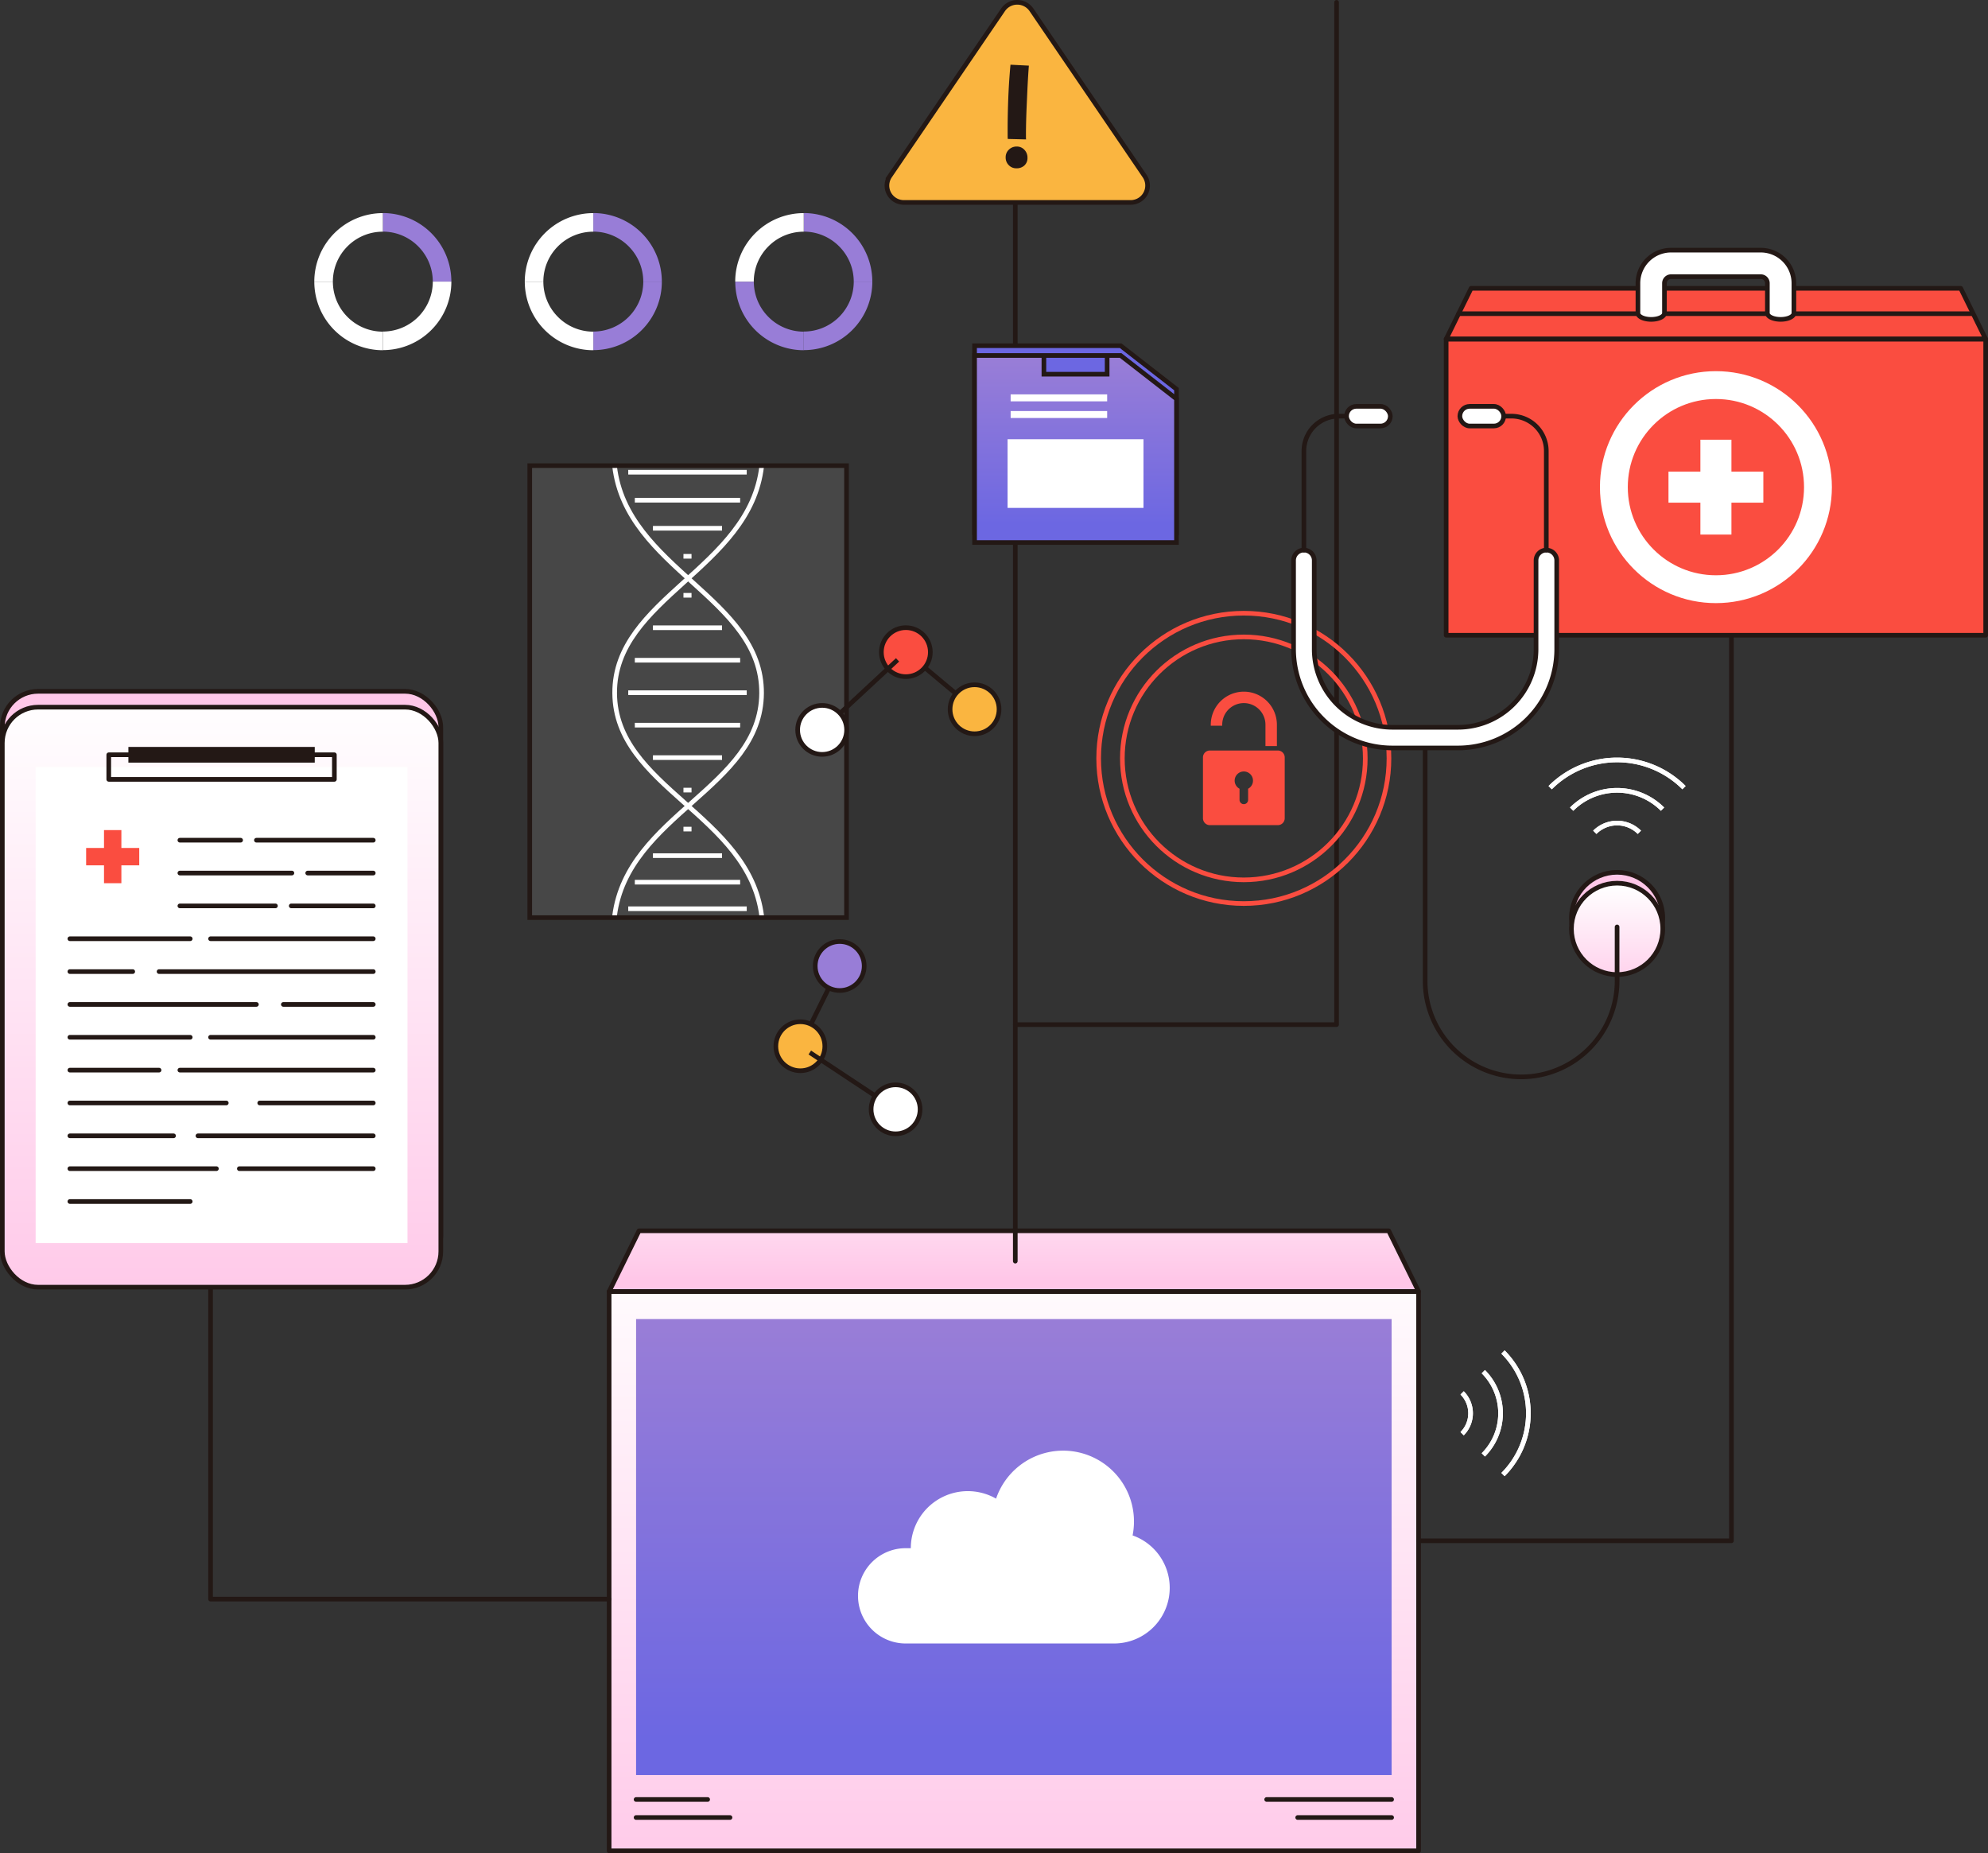 <svg xmlns="http://www.w3.org/2000/svg" xmlns:xlink="http://www.w3.org/1999/xlink" width="214.161" height="199.615" viewBox="0 0 214.161 199.615">
  <rect x="0" y="0" width="214.161" height="199.615" fill="#333333" stroke="none"/>
  <defs>
    <style>
      .cls-1 {
        fill: url(#linear-gradient);
      }

      .cls-2 {
        fill: url(#linear-gradient-2);
      }

      .cls-3 {
        fill: url(#linear-gradient-3);
      }

      .cls-12, .cls-13, .cls-16, .cls-20, .cls-4, .cls-7 {
        fill: none;
      }

      .cls-13, .cls-4 {
        stroke: #231815;
      }

      .cls-4 {
        stroke-linecap: round;
        stroke-linejoin: round;
      }

      .cls-12, .cls-13, .cls-4, .cls-7 {
        stroke-width: 0.5px;
      }

      .cls-11, .cls-5 {
        fill: #fff;
      }

      .cls-6 {
        fill: #fa4d40;
      }

      .cls-7 {
        stroke: #fa4d40;
      }

      .cls-12, .cls-13, .cls-16, .cls-20, .cls-7 {
        stroke-miterlimit: 10;
      }

      .cls-8 {
        fill: #ffc7e8;
      }

      .cls-9 {
        fill: url(#linear-gradient-4);
      }

      .cls-10 {
        fill: #231815;
      }

      .cls-11 {
        opacity: 0.1;
      }

      .cls-12, .cls-16, .cls-20 {
        stroke: #fff;
      }

      .cls-14 {
        fill: #fab540;
      }

      .cls-15 {
        fill: #987dd7;
      }

      .cls-16 {
        stroke-width: 3px;
      }

      .cls-17 {
        fill: url(#linear-gradient-5);
      }

      .cls-18 {
        fill: #6c67e2;
      }

      .cls-19 {
        fill: url(#linear-gradient-6);
      }

      .cls-20 {
        stroke-width: 0.75px;
      }
    </style>
    <linearGradient id="linear-gradient" x1="0.5" y1="-0.097" x2="0.5" y2="1.091" gradientUnits="objectBoundingBox">
      <stop offset="0" stop-color="#fff"/>
      <stop offset="1" stop-color="#ffc7e8"/>
    </linearGradient>
    <linearGradient id="linear-gradient-2" x1="0.5" y1="0.022" x2="0.5" y2="0.92" gradientUnits="objectBoundingBox">
      <stop offset="0" stop-color="#987dd7"/>
      <stop offset="1" stop-color="#6c67e2"/>
    </linearGradient>
    <linearGradient id="linear-gradient-3" x1="0.493" y1="-1.801" x2="0.499" y2="0.79" xlink:href="#linear-gradient"/>
    <linearGradient id="linear-gradient-4" x1="0.5" y1="-0.021" x2="0.5" y2="1.053" xlink:href="#linear-gradient"/>
    <linearGradient id="linear-gradient-5" x1="0.5" y1="0.025" x2="0.5" y2="1.275" xlink:href="#linear-gradient"/>
    <linearGradient id="linear-gradient-6" x1="0.5" y1="0.033" x2="0.5" y2="0.905" xlink:href="#linear-gradient-2"/>
  </defs>
  <g id="Group_24014" data-name="Group 24014" transform="translate(-1706.844 -2130.248)">
    <g id="Group_23989" data-name="Group 23989">
      <rect id="Rectangle_14194" data-name="Rectangle 14194" class="cls-1" width="87.199" height="60.252" transform="translate(1772.464 2269.361)"/>
      <rect id="Rectangle_14195" data-name="Rectangle 14195" class="cls-2" width="81.391" height="49.115" transform="translate(1775.367 2272.333)"/>
      <path id="Path_100960" data-name="Path 100960" class="cls-3" d="M1856.447,2262.826h-80.767l-3.216,6.535h87.2Z"/>
      <rect id="Rectangle_14196" data-name="Rectangle 14196" class="cls-4" width="87.199" height="60.252" transform="translate(1772.464 2269.361)"/>
      <path id="Path_100961" data-name="Path 100961" class="cls-4" d="M1856.447,2262.826h-80.767l-3.216,6.535h87.2Z"/>
      <line id="Line_5930" data-name="Line 5930" class="cls-4" x2="13.461" transform="translate(1843.297 2324.082)"/>
      <line id="Line_5931" data-name="Line 5931" class="cls-4" x2="10.119" transform="translate(1846.64 2326.023)"/>
      <line id="Line_5932" data-name="Line 5932" class="cls-4" x2="7.711" transform="translate(1775.367 2324.082)"/>
      <line id="Line_5933" data-name="Line 5933" class="cls-4" x2="10.119" transform="translate(1775.367 2326.023)"/>
      <path id="Path_100962" data-name="Path 100962" class="cls-5" d="M1828.855,2295.638a7.632,7.632,0,0,0-14.707-3.962,6.14,6.14,0,0,0-9.185,5.337h-.556a5.132,5.132,0,0,0,0,10.264h22.45a5.99,5.99,0,0,0,2-11.639Z"/>
    </g>
    <path id="Path_100963" data-name="Path 100963" class="cls-4" d="M1772.464,2302.5h-42.937v-78.992"/>
    <line id="Line_5934" data-name="Line 5934" class="cls-4" y1="120.06" transform="translate(1816.218 2146.033)"/>
    <path id="Path_100964" data-name="Path 100964" class="cls-4" d="M1850.828,2130.5v110.114h-34.61"/>
    <path id="Path_100965" data-name="Path 100965" class="cls-4" d="M1893.366,2188.816v107.4h-33.7"/>
    <g id="Group_23991" data-name="Group 23991">
      <g id="Group_23990" data-name="Group 23990">
        <path id="Path_100966" data-name="Path 100966" class="cls-6" d="M1844.5,2211.09h-7.322a.743.743,0,0,0-.743.743v6.553a.742.742,0,0,0,.743.743h7.322a.743.743,0,0,0,.743-.743v-6.553A.743.743,0,0,0,1844.5,2211.09Zm-3.2,4.117v1.2a.462.462,0,0,1-.462.462h0a.462.462,0,0,1-.463-.462v-1.2a.987.987,0,1,1,.925,0Z"/>
        <path id="Path_100967" data-name="Path 100967" class="cls-6" d="M1844.4,2210.612h-1.232v-2.3a2.329,2.329,0,1,0-4.658,0v.109h-1.232v-.109a3.561,3.561,0,1,1,7.122,0Z"/>
      </g>
      <circle id="Ellipse_4281" data-name="Ellipse 4281" class="cls-7" cx="13.084" cy="13.084" r="13.084" transform="translate(1827.752 2198.854)"/>
      <circle id="Ellipse_4282" data-name="Ellipse 4282" class="cls-7" cx="15.637" cy="15.637" r="15.637" transform="translate(1825.199 2196.301)"/>
    </g>
    <g id="Group_23995" data-name="Group 23995">
      <g id="Group_23992" data-name="Group 23992">
        <rect id="Rectangle_14197" data-name="Rectangle 14197" class="cls-8" width="47.238" height="62.476" rx="3.851" transform="translate(1707.094 2204.716)"/>
        <rect id="Rectangle_14198" data-name="Rectangle 14198" class="cls-4" width="47.238" height="62.476" rx="3.851" transform="translate(1707.094 2204.716)"/>
        <rect id="Rectangle_14199" data-name="Rectangle 14199" class="cls-9" width="47.238" height="62.476" rx="3.851" transform="translate(1707.094 2206.421)"/>
        <rect id="Rectangle_14200" data-name="Rectangle 14200" class="cls-4" width="47.238" height="62.476" rx="3.851" transform="translate(1707.094 2206.421)"/>
        <rect id="Rectangle_14201" data-name="Rectangle 14201" class="cls-5" width="40.058" height="51.272" transform="translate(1710.684 2212.874)"/>
        <rect id="Rectangle_14202" data-name="Rectangle 14202" class="cls-4" width="24.304" height="2.649" transform="translate(1718.561 2211.549)"/>
        <rect id="Rectangle_14203" data-name="Rectangle 14203" class="cls-10" width="20.078" height="1.691" transform="translate(1720.674 2210.704)"/>
      </g>
      <g id="Group_23993" data-name="Group 23993">
        <rect id="Rectangle_14204" data-name="Rectangle 14204" class="cls-6" width="5.721" height="1.872" transform="translate(1716.123 2221.587)"/>
        <rect id="Rectangle_14205" data-name="Rectangle 14205" class="cls-6" width="5.721" height="1.872" transform="translate(1719.92 2219.662) rotate(90)"/>
      </g>
      <g id="Group_23994" data-name="Group 23994">
        <line id="Line_5935" data-name="Line 5935" class="cls-4" x2="12.965" transform="translate(1714.371 2231.365)"/>
        <line id="Line_5936" data-name="Line 5936" class="cls-4" x1="17.528" transform="translate(1729.526 2231.365)"/>
        <line id="Line_5937" data-name="Line 5937" class="cls-4" x2="6.772" transform="translate(1714.371 2234.903)"/>
        <line id="Line_5938" data-name="Line 5938" class="cls-4" x1="23.074" transform="translate(1723.98 2234.903)"/>
        <line id="Line_5939" data-name="Line 5939" class="cls-4" x1="8.837" transform="translate(1738.217 2227.827)"/>
        <line id="Line_5940" data-name="Line 5940" class="cls-4" x1="7.063" transform="translate(1739.992 2224.289)"/>
        <line id="Line_5941" data-name="Line 5941" class="cls-4" x1="12.588" transform="translate(1734.467 2220.751)"/>
        <line id="Line_5942" data-name="Line 5942" class="cls-4" x1="10.294" transform="translate(1726.222 2227.827)"/>
        <line id="Line_5943" data-name="Line 5943" class="cls-4" x1="12.068" transform="translate(1726.222 2224.289)"/>
        <line id="Line_5944" data-name="Line 5944" class="cls-4" x1="6.543" transform="translate(1726.222 2220.751)"/>
        <line id="Line_5945" data-name="Line 5945" class="cls-4" x2="20.095" transform="translate(1714.371 2238.441)"/>
        <line id="Line_5946" data-name="Line 5946" class="cls-4" x1="9.688" transform="translate(1737.367 2238.441)"/>
        <line id="Line_5947" data-name="Line 5947" class="cls-4" x2="12.965" transform="translate(1714.371 2241.979)"/>
        <line id="Line_5948" data-name="Line 5948" class="cls-4" x1="17.528" transform="translate(1729.526 2241.979)"/>
        <line id="Line_5949" data-name="Line 5949" class="cls-4" x2="9.609" transform="translate(1714.371 2245.518)"/>
        <line id="Line_5950" data-name="Line 5950" class="cls-4" x1="20.832" transform="translate(1726.222 2245.518)"/>
        <line id="Line_5951" data-name="Line 5951" class="cls-4" x2="16.85" transform="translate(1714.371 2249.056)"/>
        <line id="Line_5952" data-name="Line 5952" class="cls-4" x1="12.232" transform="translate(1734.823 2249.056)"/>
        <line id="Line_5953" data-name="Line 5953" class="cls-4" x2="11.171" transform="translate(1714.371 2252.594)"/>
        <line id="Line_5954" data-name="Line 5954" class="cls-4" x1="18.886" transform="translate(1728.168 2252.594)"/>
        <line id="Line_5955" data-name="Line 5955" class="cls-4" x2="15.787" transform="translate(1714.371 2256.132)"/>
        <line id="Line_5956" data-name="Line 5956" class="cls-4" x1="14.426" transform="translate(1732.628 2256.132)"/>
        <line id="Line_5957" data-name="Line 5957" class="cls-4" x2="12.965" transform="translate(1714.371 2259.67)"/>
      </g>
    </g>
    <g id="Group_23998" data-name="Group 23998">
      <rect id="Rectangle_14206" data-name="Rectangle 14206" class="cls-11" width="48.685" height="34.125" transform="translate(1798.037 2180.405) rotate(90)"/>
      <g id="Group_23997" data-name="Group 23997">
        <path id="Path_100968" data-name="Path 100968" class="cls-12" d="M1788.9,2180.451c-1.271,11.084-15.9,14.2-15.84,24.469.065,10.17,14.453,13.057,15.84,24"/>
        <path id="Path_100969" data-name="Path 100969" class="cls-12" d="M1773.048,2180.451c1.271,11.084,15.9,14.2,15.839,24.469-.064,10.17-14.453,13.057-15.839,24"/>
        <g id="Group_23996" data-name="Group 23996">
          <line id="Line_5958" data-name="Line 5958" class="cls-12" x1="12.765" transform="translate(1774.522 2204.862)"/>
          <line id="Line_5959" data-name="Line 5959" class="cls-12" x1="11.347" transform="translate(1775.231 2201.365)"/>
          <line id="Line_5960" data-name="Line 5960" class="cls-12" x1="7.444" transform="translate(1777.183 2197.867)"/>
          <line id="Line_5961" data-name="Line 5961" class="cls-12" x1="0.868" transform="translate(1780.471 2194.37)"/>
          <line id="Line_5962" data-name="Line 5962" class="cls-12" x1="12.765" transform="translate(1774.522 2228.134)"/>
          <line id="Line_5963" data-name="Line 5963" class="cls-12" x1="11.347" transform="translate(1775.231 2225.274)"/>
          <line id="Line_5964" data-name="Line 5964" class="cls-12" x1="7.444" transform="translate(1777.183 2222.414)"/>
          <line id="Line_5965" data-name="Line 5965" class="cls-12" x1="0.868" transform="translate(1780.471 2219.554)"/>
          <line id="Line_5966" data-name="Line 5966" class="cls-12" x2="11.347" transform="translate(1775.231 2208.359)"/>
          <line id="Line_5967" data-name="Line 5967" class="cls-12" x2="7.444" transform="translate(1777.183 2211.856)"/>
          <line id="Line_5968" data-name="Line 5968" class="cls-12" x2="0.868" transform="translate(1780.471 2215.354)"/>
          <line id="Line_5969" data-name="Line 5969" class="cls-12" x1="12.765" transform="translate(1774.522 2181.112)"/>
          <line id="Line_5970" data-name="Line 5970" class="cls-12" x2="11.347" transform="translate(1775.231 2184.131)"/>
          <line id="Line_5971" data-name="Line 5971" class="cls-12" x2="7.444" transform="translate(1777.183 2187.151)"/>
          <line id="Line_5972" data-name="Line 5972" class="cls-12" x2="0.868" transform="translate(1780.471 2190.17)"/>
        </g>
      </g>
      <rect id="Rectangle_14207" data-name="Rectangle 14207" class="cls-13" width="48.685" height="34.125" transform="translate(1798.037 2180.405) rotate(90)"/>
    </g>
    <g id="Group_23999" data-name="Group 23999">
      <line id="Line_5973" data-name="Line 5973" class="cls-13" y1="8.274" x2="4.093" transform="translate(1793.21 2234.303)"/>
      <circle id="Ellipse_4283" data-name="Ellipse 4283" class="cls-14" cx="2.638" cy="2.638" r="2.638" transform="translate(1790.424 2240.307)"/>
      <circle id="Ellipse_4284" data-name="Ellipse 4284" class="cls-13" cx="2.638" cy="2.638" r="2.638" transform="translate(1790.424 2240.307)"/>
      <circle id="Ellipse_4285" data-name="Ellipse 4285" class="cls-15" cx="2.638" cy="2.638" r="2.638" transform="translate(1794.665 2231.665)"/>
      <circle id="Ellipse_4286" data-name="Ellipse 4286" class="cls-13" cx="2.638" cy="2.638" r="2.638" transform="translate(1794.665 2231.665)"/>
      <line id="Line_5974" data-name="Line 5974" class="cls-13" x2="9.242" y2="6.12" transform="translate(1794.082 2243.621)"/>
      <circle id="Ellipse_4287" data-name="Ellipse 4287" class="cls-5" cx="2.638" cy="2.638" r="2.638" transform="translate(1800.686 2247.102)"/>
      <circle id="Ellipse_4288" data-name="Ellipse 4288" class="cls-13" cx="2.638" cy="2.638" r="2.638" transform="translate(1800.686 2247.102)"/>
    </g>
    <g id="Group_24000" data-name="Group 24000">
      <line id="Line_5975" data-name="Line 5975" class="cls-13" x2="7.08" y2="5.924" transform="translate(1804.752 2200.726)"/>
      <circle id="Ellipse_4289" data-name="Ellipse 4289" class="cls-6" cx="2.638" cy="2.638" r="2.638" transform="translate(1801.791 2197.857)"/>
      <circle id="Ellipse_4290" data-name="Ellipse 4290" class="cls-13" cx="2.638" cy="2.638" r="2.638" transform="translate(1801.791 2197.857)"/>
      <circle id="Ellipse_4291" data-name="Ellipse 4291" class="cls-14" cx="2.638" cy="2.638" r="2.638" transform="translate(1809.193 2204.011)"/>
      <circle id="Ellipse_4292" data-name="Ellipse 4292" class="cls-13" cx="2.638" cy="2.638" r="2.638" transform="translate(1809.193 2204.011)"/>
      <line id="Line_5976" data-name="Line 5976" class="cls-13" x1="8.122" y2="7.543" transform="translate(1795.412 2201.327)"/>
      <circle id="Ellipse_4293" data-name="Ellipse 4293" class="cls-5" cx="2.638" cy="2.638" r="2.638" transform="translate(1792.773 2206.232)"/>
      <circle id="Ellipse_4294" data-name="Ellipse 4294" class="cls-13" cx="2.638" cy="2.638" r="2.638" transform="translate(1792.773 2206.232)"/>
    </g>
    <g id="Group_24001" data-name="Group 24001">
      <path id="Path_100970" data-name="Path 100970" class="cls-12" d="M1868.757,2275.883a9.333,9.333,0,0,1,0,13.2"/>
      <path id="Path_100971" data-name="Path 100971" class="cls-12" d="M1868.757,2289.081a9.333,9.333,0,0,0,0-13.2"/>
      <path id="Path_100972" data-name="Path 100972" class="cls-12" d="M1866.639,2278a6.337,6.337,0,0,1,0,8.96"/>
      <path id="Path_100973" data-name="Path 100973" class="cls-12" d="M1866.639,2286.962a6.337,6.337,0,0,0,0-8.96"/>
      <path id="Path_100974" data-name="Path 100974" class="cls-12" d="M1864.355,2280.285a3.107,3.107,0,0,1,0,4.394"/>
      <path id="Path_100975" data-name="Path 100975" class="cls-12" d="M1864.355,2284.679a3.107,3.107,0,0,0,0-4.394"/>
    </g>
    <g id="Group_24002" data-name="Group 24002">
      <path id="Path_100976" data-name="Path 100976" class="cls-12" d="M1873.84,2215.091a10.194,10.194,0,0,1,14.417,0"/>
      <path id="Path_100977" data-name="Path 100977" class="cls-12" d="M1888.257,2215.091a10.194,10.194,0,0,0-14.417,0"/>
      <path id="Path_100978" data-name="Path 100978" class="cls-12" d="M1876.154,2217.406a6.92,6.92,0,0,1,9.789,0"/>
      <path id="Path_100979" data-name="Path 100979" class="cls-12" d="M1885.943,2217.406a6.92,6.92,0,0,0-9.789,0"/>
      <path id="Path_100980" data-name="Path 100980" class="cls-12" d="M1878.649,2219.9a3.393,3.393,0,0,1,4.8,0"/>
      <path id="Path_100981" data-name="Path 100981" class="cls-12" d="M1883.448,2219.9a3.393,3.393,0,0,0-4.8,0"/>
    </g>
    <g id="Group_24005" data-name="Group 24005">
      <rect id="Rectangle_14208" data-name="Rectangle 14208" class="cls-6" width="58.122" height="31.906" transform="translate(1862.633 2166.768)"/>
      <path id="Path_100982" data-name="Path 100982" class="cls-6" d="M1918.067,2161.305h-52.746l-2.688,5.463h58.122Z"/>
      <rect id="Rectangle_14209" data-name="Rectangle 14209" class="cls-4" width="58.122" height="31.906" transform="translate(1862.633 2166.768)"/>
      <path id="Path_100983" data-name="Path 100983" class="cls-4" d="M1918.067,2161.305h-52.746l-2.688,5.463h58.122Z"/>
      <g id="Group_24003" data-name="Group 24003">
        <rect id="Rectangle_14210" data-name="Rectangle 14210" class="cls-5" width="10.218" height="3.344" transform="translate(1886.585 2181.049)"/>
        <rect id="Rectangle_14211" data-name="Rectangle 14211" class="cls-5" width="10.218" height="3.344" transform="translate(1893.366 2177.612) rotate(90)"/>
      </g>
      <circle id="Ellipse_4295" data-name="Ellipse 4295" class="cls-16" cx="10.993" cy="10.993" r="10.993" transform="translate(1880.701 2171.728)"/>
      <line id="Line_5977" data-name="Line 5977" class="cls-4" x2="55.298" transform="translate(1863.977 2164.037)"/>
      <g id="Group_24004" data-name="Group 24004">
        <ellipse id="Ellipse_4296" data-name="Ellipse 4296" class="cls-5" cx="1.428" cy="0.676" rx="1.428" ry="0.676" transform="translate(1883.294 2163.301)"/>
        <ellipse id="Ellipse_4297" data-name="Ellipse 4297" class="cls-5" cx="1.428" cy="0.676" rx="1.428" ry="0.676" transform="translate(1897.238 2163.301)"/>
        <path id="Path_100984" data-name="Path 100984" class="cls-5" d="M1900.095,2163.977h-2.857v-3.219a.709.709,0,0,0-.708-.708h-9.672a.708.708,0,0,0-.707.708v3.219h-2.857v-3.219a3.568,3.568,0,0,1,3.564-3.565h9.672a3.569,3.569,0,0,1,3.565,3.565Z"/>
      </g>
      <path id="Path_100985" data-name="Path 100985" class="cls-4" d="M1900.095,2160.758a3.569,3.569,0,0,0-3.565-3.565h-9.672a3.568,3.568,0,0,0-3.564,3.565v3.218h0c0,.373.639.675,1.428.675s1.428-.3,1.429-.675h0v-3.219a.708.708,0,0,1,.707-.708h9.672a.709.709,0,0,1,.708.708v3.218h0c0,.373.639.675,1.428.675s1.428-.3,1.429-.675h0Z"/>
    </g>
    <g id="Group_24006" data-name="Group 24006">
      <circle id="Ellipse_4298" data-name="Ellipse 4298" class="cls-8" cx="4.921" cy="4.921" r="4.921" transform="translate(1876.128 2224.209)"/>
      <circle id="Ellipse_4299" data-name="Ellipse 4299" class="cls-4" cx="4.921" cy="4.921" r="4.921" transform="translate(1876.128 2224.209)"/>
      <circle id="Ellipse_4300" data-name="Ellipse 4300" class="cls-17" cx="4.921" cy="4.921" r="4.921" transform="translate(1876.128 2225.381)"/>
      <circle id="Ellipse_4301" data-name="Ellipse 4301" class="cls-4" cx="4.921" cy="4.921" r="4.921" transform="translate(1876.128 2225.381)"/>
      <path id="Path_100986" data-name="Path 100986" class="cls-4" d="M1881.048,2230.094v5.812a10.339,10.339,0,0,1-10.339,10.339h0a10.339,10.339,0,0,1-10.339-10.339v-26.2"/>
      <path id="Path_100987" data-name="Path 100987" class="cls-5" d="M1863.91,2210.815h-7.08a10.645,10.645,0,0,1-10.633-10.633v-9.566a1.112,1.112,0,0,1,2.225,0v9.566a8.418,8.418,0,0,0,8.408,8.408h7.08a8.418,8.418,0,0,0,8.408-8.408v-9.566a1.112,1.112,0,0,1,2.225,0v9.566A10.645,10.645,0,0,1,1863.91,2210.815Z"/>
      <path id="Path_100988" data-name="Path 100988" class="cls-4" d="M1863.91,2210.815h-7.08a10.645,10.645,0,0,1-10.633-10.633v-9.566a1.112,1.112,0,0,1,2.225,0v9.566a8.418,8.418,0,0,0,8.408,8.408h7.08a8.418,8.418,0,0,0,8.408-8.408v-9.566a1.112,1.112,0,0,1,2.225,0v9.566A10.645,10.645,0,0,1,1863.91,2210.815Z"/>
      <path id="Path_100989" data-name="Path 100989" class="cls-4" d="M1847.309,2189.5v-10.668a3.759,3.759,0,0,1,3.759-3.759h.832"/>
      <path id="Path_100990" data-name="Path 100990" class="cls-4" d="M1873.422,2189.5v-10.668a3.759,3.759,0,0,0-3.759-3.759h-.832"/>
      <rect id="Rectangle_14212" data-name="Rectangle 14212" class="cls-5" width="4.72" height="2.118" rx="1.059" transform="translate(1851.9 2174.018)"/>
      <rect id="Rectangle_14213" data-name="Rectangle 14213" class="cls-4" width="4.72" height="2.118" rx="1.059" transform="translate(1851.9 2174.018)"/>
      <rect id="Rectangle_14214" data-name="Rectangle 14214" class="cls-5" width="4.72" height="2.118" rx="1.059" transform="translate(1864.111 2174.018)"/>
      <rect id="Rectangle_14215" data-name="Rectangle 14215" class="cls-4" width="4.72" height="2.118" rx="1.059" transform="translate(1864.111 2174.018)"/>
    </g>
    <g id="Group_24010" data-name="Group 24010">
      <g id="Group_24007" data-name="Group 24007">
        <path id="Path_100991" data-name="Path 100991" class="cls-5" d="M1753.306,2165.8a7.36,7.36,0,0,0,2.162-5.22h-2a5.381,5.381,0,0,1-5.381,5.381v2A7.358,7.358,0,0,0,1753.306,2165.8Z"/>
        <path id="Path_100992" data-name="Path 100992" class="cls-5" d="M1744.281,2164.39a5.364,5.364,0,0,1-1.577-3.8h-2a7.383,7.383,0,0,0,7.383,7.382v-2A5.36,5.36,0,0,1,1744.281,2164.39Z"/>
        <path id="Path_100993" data-name="Path 100993" class="cls-15" d="M1751.891,2156.78a5.368,5.368,0,0,1,1.576,3.8h2a7.382,7.382,0,0,0-7.382-7.382v2A5.363,5.363,0,0,1,1751.891,2156.78Z"/>
        <path id="Path_100994" data-name="Path 100994" class="cls-5" d="M1744.281,2156.78a5.36,5.36,0,0,1,3.805-1.576v-2a7.383,7.383,0,0,0-7.383,7.382h2A5.365,5.365,0,0,1,1744.281,2156.78Z"/>
      </g>
      <g id="Group_24008" data-name="Group 24008">
        <path id="Path_100995" data-name="Path 100995" class="cls-15" d="M1775.98,2165.8a7.36,7.36,0,0,0,2.162-5.22h-2a5.381,5.381,0,0,1-5.382,5.381v2A7.358,7.358,0,0,0,1775.98,2165.8Z"/>
        <path id="Path_100996" data-name="Path 100996" class="cls-5" d="M1766.954,2164.39a5.368,5.368,0,0,1-1.576-3.8h-2a7.382,7.382,0,0,0,7.382,7.382v-2A5.364,5.364,0,0,1,1766.954,2164.39Z"/>
        <path id="Path_100997" data-name="Path 100997" class="cls-15" d="M1774.565,2156.78a5.368,5.368,0,0,1,1.576,3.8h2a7.382,7.382,0,0,0-7.383-7.382v2A5.364,5.364,0,0,1,1774.565,2156.78Z"/>
        <path id="Path_100998" data-name="Path 100998" class="cls-5" d="M1766.954,2156.78a5.364,5.364,0,0,1,3.805-1.576v-2a7.382,7.382,0,0,0-7.382,7.382h2A5.368,5.368,0,0,1,1766.954,2156.78Z"/>
      </g>
      <g id="Group_24009" data-name="Group 24009">
        <path id="Path_100999" data-name="Path 100999" class="cls-15" d="M1798.654,2165.8a7.36,7.36,0,0,0,2.162-5.22h-2a5.383,5.383,0,0,1-5.382,5.381v2A7.358,7.358,0,0,0,1798.654,2165.8Z"/>
        <path id="Path_101000" data-name="Path 101000" class="cls-15" d="M1789.628,2164.39a5.367,5.367,0,0,1-1.576-3.8h-2a7.382,7.382,0,0,0,7.382,7.382v-2A5.364,5.364,0,0,1,1789.628,2164.39Z"/>
        <path id="Path_101001" data-name="Path 101001" class="cls-15" d="M1797.238,2156.78a5.365,5.365,0,0,1,1.577,3.8h2a7.384,7.384,0,0,0-7.383-7.382v2A5.36,5.36,0,0,1,1797.238,2156.78Z"/>
        <path id="Path_101002" data-name="Path 101002" class="cls-5" d="M1789.628,2156.78a5.363,5.363,0,0,1,3.8-1.576v-2a7.382,7.382,0,0,0-7.382,7.382h2A5.368,5.368,0,0,1,1789.628,2156.78Z"/>
      </g>
    </g>
    <g id="Group_24011" data-name="Group 24011">
      <path id="Path_101003" data-name="Path 101003" class="cls-18" d="M1827.568,2167.487h-15.736v20.146h21.751v-15.469Z"/>
      <path id="Path_101004" data-name="Path 101004" class="cls-13" d="M1827.568,2167.487h-15.736v20.146h21.751v-15.469Z"/>
      <path id="Path_101005" data-name="Path 101005" class="cls-19" d="M1827.568,2168.54h-15.736v20.146h21.751v-15.469Z"/>
      <rect id="Rectangle_14216" data-name="Rectangle 14216" class="cls-5" width="14.641" height="7.397" transform="translate(1815.387 2177.56)"/>
      <line id="Line_5978" data-name="Line 5978" class="cls-20" x2="10.398" transform="translate(1815.717 2173.104)"/>
      <line id="Line_5979" data-name="Line 5979" class="cls-20" x2="10.398" transform="translate(1815.717 2174.898)"/>
      <rect id="Rectangle_14217" data-name="Rectangle 14217" class="cls-18" width="6.813" height="2.016" transform="translate(1819.301 2168.54)"/>
      <path id="Path_101006" data-name="Path 101006" class="cls-13" d="M1819.3,2168.54v2.016h6.813v-2.016"/>
      <path id="Path_101007" data-name="Path 101007" class="cls-13" d="M1827.568,2168.54h-15.736v20.146h21.751v-15.469Z"/>
    </g>
    <g id="Group_24013" data-name="Group 24013">
      <path id="Path_101008" data-name="Path 101008" class="cls-14" d="M1804.23,2152.053h24.4a1.817,1.817,0,0,0,1.529-2.832l-12.2-17.919a1.856,1.856,0,0,0-3.058,0l-12.2,17.919A1.817,1.817,0,0,0,1804.23,2152.053Z"/>
      <path id="Path_101009" data-name="Path 101009" class="cls-13" d="M1804.23,2152.053h24.4a1.817,1.817,0,0,0,1.529-2.832l-12.2-17.919a1.856,1.856,0,0,0-3.058,0l-12.2,17.919A1.817,1.817,0,0,0,1804.23,2152.053Z"/>
      <g id="Group_24012" data-name="Group 24012">
        <path id="Path_101010" data-name="Path 101010" class="cls-10" d="M1816.337,2148.377a1.108,1.108,0,0,1-.824-.341,1.152,1.152,0,0,1-.333-.837,1.112,1.112,0,0,1,.346-.831,1.173,1.173,0,0,1,.848-.335,1.093,1.093,0,0,1,.823.348,1.2,1.2,0,0,1,.334.868,1.079,1.079,0,0,1-.327.818A1.211,1.211,0,0,1,1816.337,2148.377Zm-.641-11.159,1.985.1q-.038.459-.081,1.159t-.082,1.538q-.037.837-.075,1.692c-.026.571-.044,1.114-.057,1.631s-.019.969-.019,1.357v.31a2.205,2.205,0,0,0,.013.261l-1.973-.05c-.009-.14-.013-.3-.013-.477v-.589q0-1.017.032-2.22t.1-2.424Q1815.6,2138.284,1815.7,2137.218Z"/>
      </g>
    </g>
  </g>
</svg>
